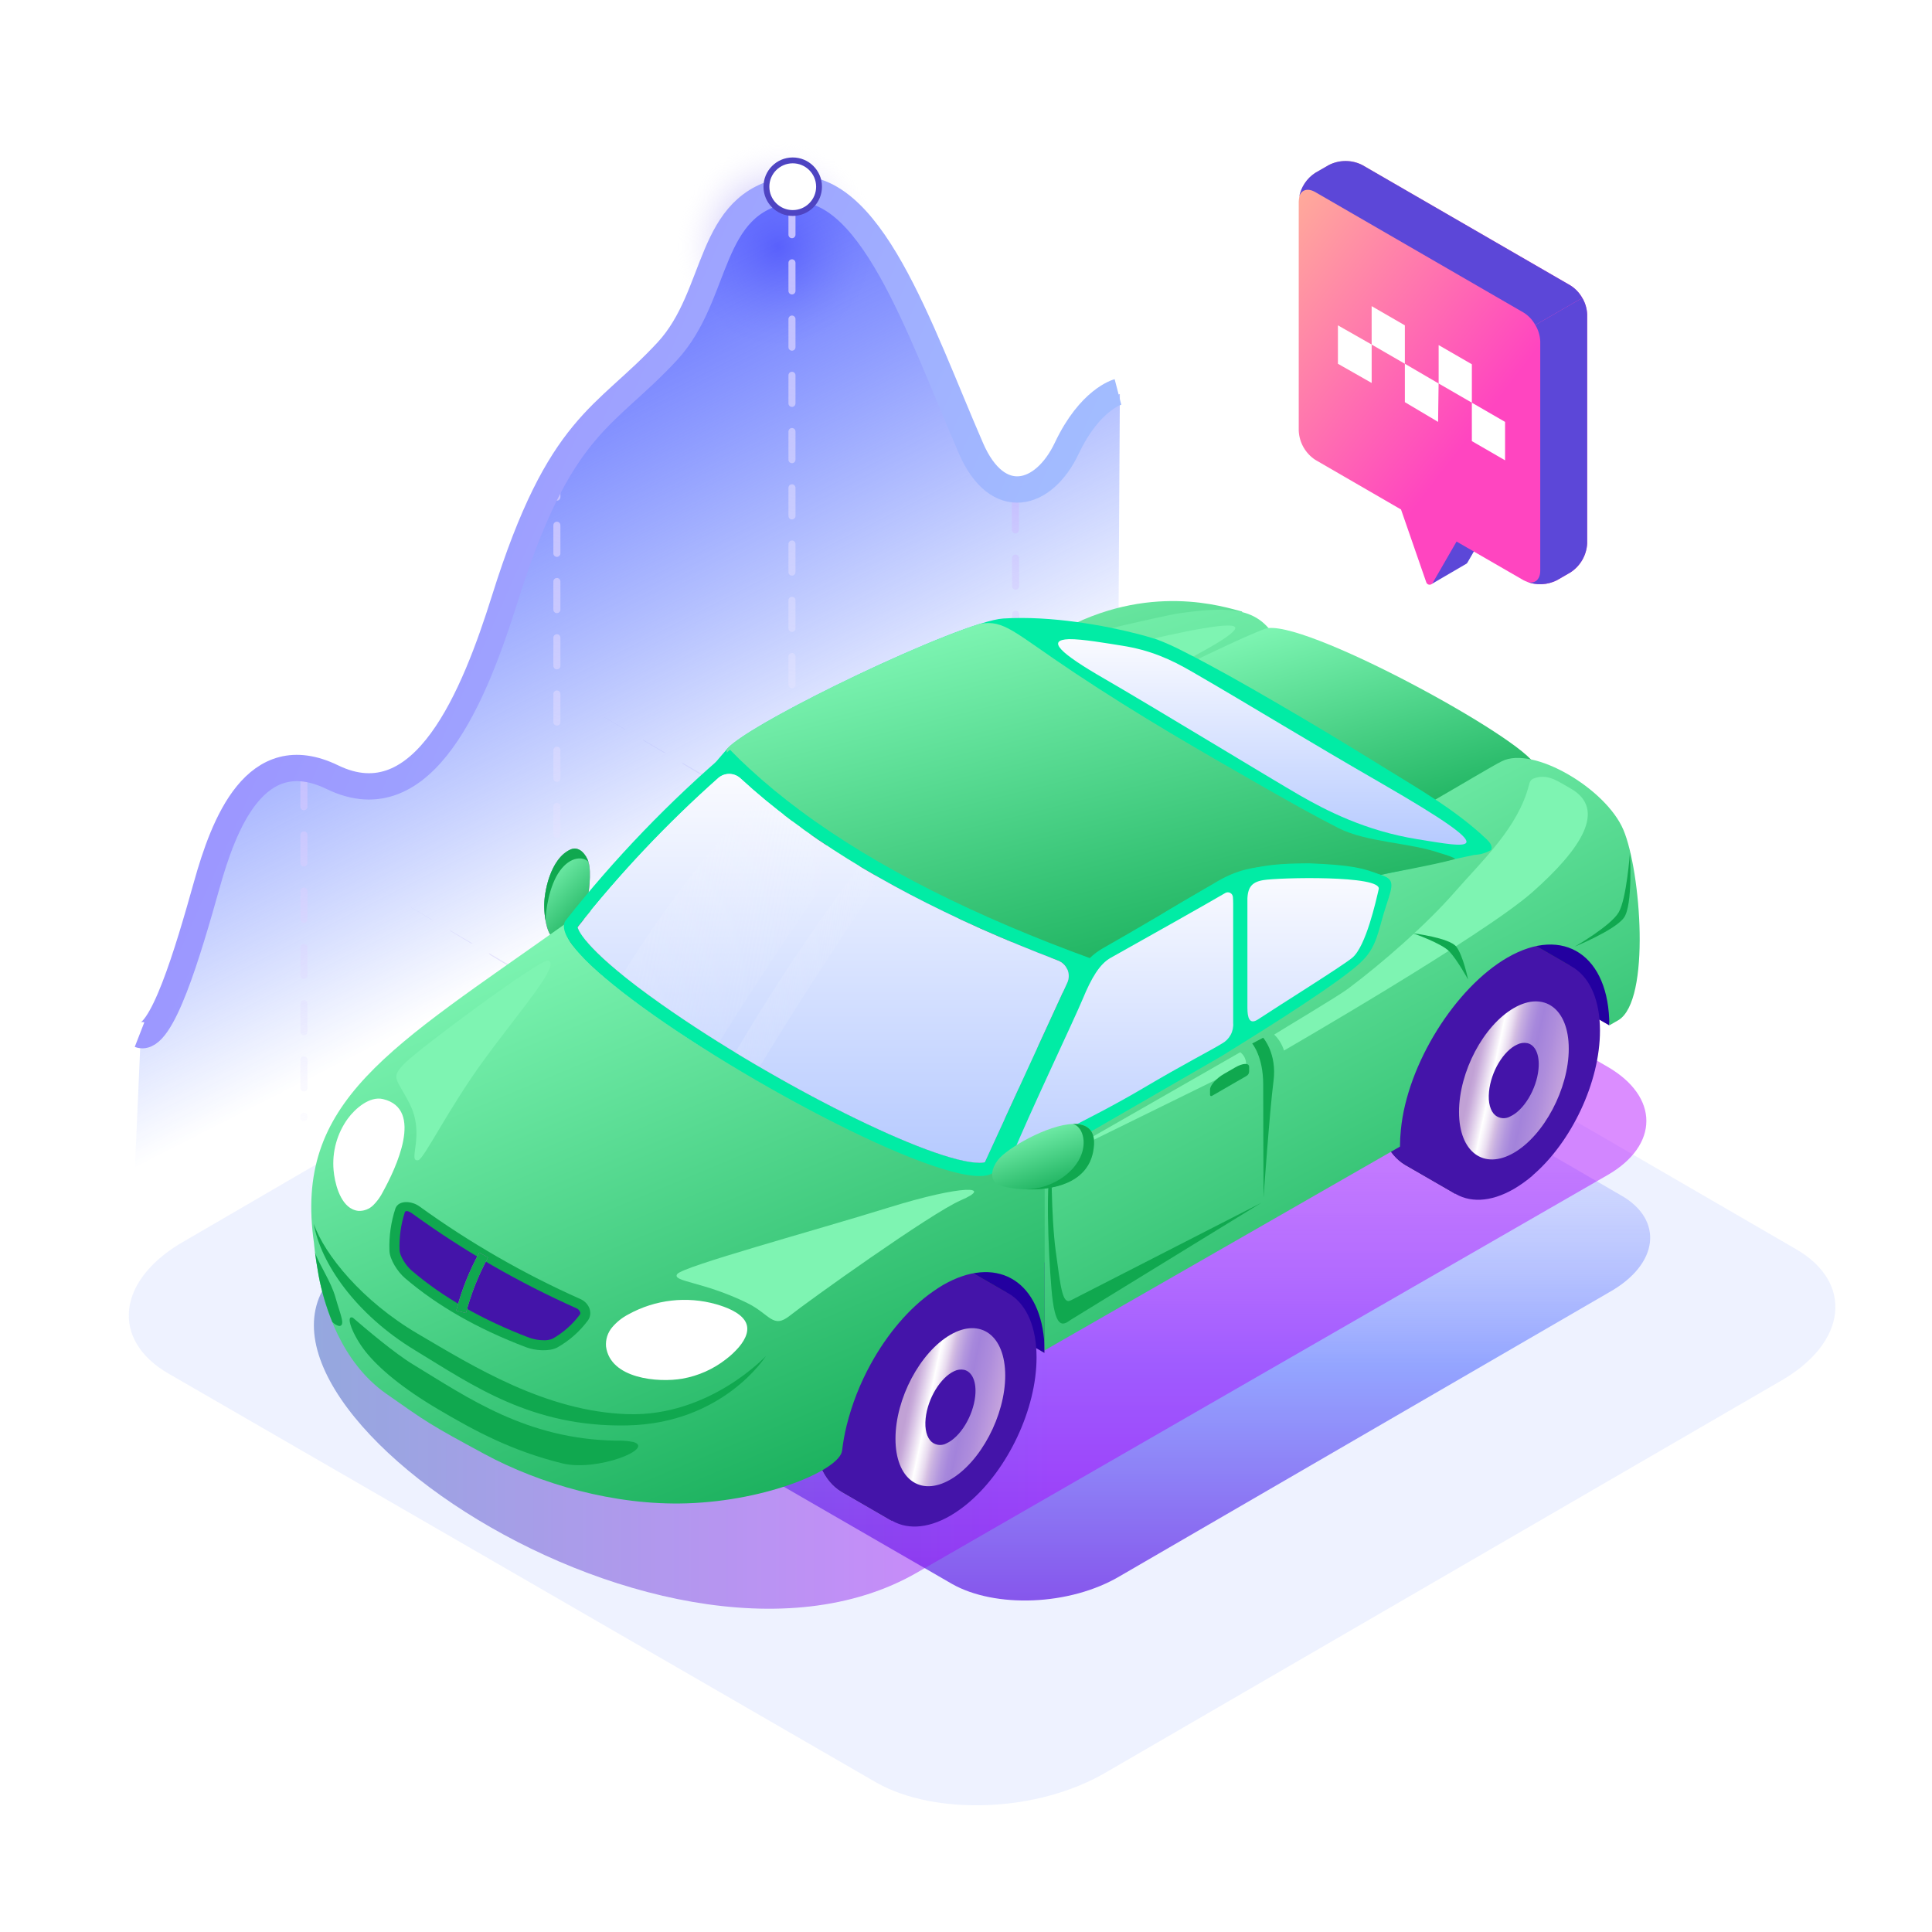 <svg width="180" height="180" viewBox="0 0 180 180" fill="none" xmlns="http://www.w3.org/2000/svg">
<g clip-path="url(#clip0_704_118226)">
<g filter="url(#filter0_f_704_118226)">
<ellipse cx="9.557" cy="9.972" rx="9.557" ry="9.972" transform="matrix(-1 0 0 1 82.003 13)" fill="url(#paint0_radial_704_118226)"/>
</g>
<path d="M106.146 96.088L55.051 65.77" stroke="url(#paint1_linear_704_118226)" stroke-width="0.535" stroke-linecap="round" stroke-dasharray="2.14 2.14"/>
<path d="M84.354 111.849L32.265 80.607" stroke="url(#paint2_linear_704_118226)" stroke-width="0.535" stroke-linecap="round" stroke-dasharray="2.14 2.14"/>
<path d="M58.166 128.448L4.889 95.504" stroke="url(#paint3_linear_704_118226)" stroke-width="0.535" stroke-linecap="round" stroke-dasharray="2.14 2.14"/>
<path d="M98.911 41.92C101.056 37.389 104.334 36.717 104.334 36.717L104.157 66.973L12.156 118.275L13.125 96.175C15.143 96.961 17.636 88.42 19.344 82.333C20.91 76.753 23.837 68.893 30.975 72.361C39.439 76.472 44.126 64.758 46.905 55.895C52.033 39.543 56.139 39.235 61.95 32.953C66.816 27.694 65.578 19.25 73.133 18.012C80.689 16.775 85.269 30.934 90.056 41.948C92.487 47.541 96.766 46.45 98.911 41.92Z" fill="url(#paint4_linear_704_118226)"/>
<path d="M94.596 46.752L94.671 70.242" stroke="url(#paint5_linear_704_118226)" stroke-width="0.656" stroke-linecap="round" stroke-dasharray="2.62 2.62"/>
<path d="M51.884 43.696L51.884 92.085" stroke="url(#paint6_linear_704_118226)" stroke-width="0.656" stroke-linecap="round" stroke-dasharray="2.62 2.62"/>
<path d="M73.786 19.246L73.786 76.804" stroke="url(#paint7_linear_704_118226)" stroke-width="0.656" stroke-linecap="round" stroke-dasharray="2.62 2.62"/>
<path d="M28.314 72.543L28.314 104.124" stroke="url(#paint8_linear_704_118226)" stroke-width="0.656" stroke-linecap="round" stroke-dasharray="2.62 2.62"/>
<path d="M104.158 36.516C104.158 36.516 101.55 37.195 99.39 41.757C97.229 46.319 92.921 47.418 90.472 41.785C85.652 30.694 81.039 16.435 73.431 17.681C65.822 18.927 67.069 27.43 62.169 32.727C56.316 39.054 52.181 39.364 47.017 55.831C44.218 64.757 39.498 76.552 30.975 72.412C23.786 68.921 20.839 76.836 19.262 82.455C17.541 88.585 15.031 97.186 12.999 96.395" stroke="url(#paint9_linear_704_118226)" stroke-width="2.452" stroke-miterlimit="10"/>
<g filter="url(#filter1_f_704_118226)">
<circle cx="2.724" cy="2.724" r="2.724" transform="matrix(-1 0.003 0.003 1 76.573 14.662)" fill="#4E44C2"/>
</g>
<circle cx="2.179" cy="2.179" r="2.179" transform="matrix(-1 0.003 0.003 1 76.03 15.209)" fill="white"/>
<path d="M133.363 54.421L135.454 50.465L133.763 45.574V42.582L138.942 45.574V48.566L136.716 52.421C136.682 52.483 136.628 52.531 136.562 52.556L133.363 54.421Z" fill="#5C47D8"/>
<path d="M121 18.793C121.029 18.254 121.186 17.729 121.456 17.261C121.726 16.793 122.103 16.395 122.556 16.1L123.818 15.372C124.3 15.127 124.832 15 125.372 15C125.912 15 126.445 15.127 126.926 15.372L146.321 26.594C146.773 26.89 147.149 27.288 147.418 27.756C147.688 28.224 147.843 28.748 147.872 29.288V50.638C147.843 51.177 147.687 51.701 147.417 52.168C147.148 52.635 146.772 53.032 146.321 53.327L145.053 54.059C144.572 54.304 144.039 54.432 143.499 54.432C142.959 54.432 142.427 54.304 141.945 54.059L135.705 50.455L133.479 54.31C133.448 54.366 133.402 54.411 133.345 54.441C133.289 54.47 133.225 54.483 133.162 54.476C133.098 54.47 133.038 54.446 132.988 54.406C132.939 54.366 132.902 54.313 132.882 54.252L130.53 47.468L122.541 42.842C122.091 42.545 121.716 42.146 121.448 41.677C121.181 41.208 121.027 40.683 121 40.144V18.793Z" fill="url(#paint10_linear_704_118226)"/>
<path d="M134.031 35.728L133.983 39.307L130.888 37.469V33.891L134.031 35.728Z" fill="white"/>
<path d="M130.888 30.312V33.891L127.793 32.101V28.522L130.888 30.312Z" fill="white"/>
<path d="M140.224 39.307V42.886L137.129 41.096V37.518L140.224 39.307Z" fill="white"/>
<path d="M127.795 32.101V35.68L124.651 33.891V30.312L127.795 32.101Z" fill="white"/>
<path d="M137.13 33.939V37.518L134.035 35.728V32.15L137.13 33.939Z" fill="white"/>
<path d="M147.872 50.639C147.843 51.177 147.687 51.701 147.417 52.168C147.148 52.635 146.772 53.032 146.321 53.327L145.053 54.06C144.615 54.28 144.135 54.405 143.645 54.427C143.155 54.448 142.666 54.366 142.21 54.185C142.943 54.459 143.502 54.05 143.502 53.163V31.813C143.481 31.271 143.324 30.744 143.044 30.28L147.419 27.756C147.698 28.22 147.854 28.747 147.872 29.288V50.639Z" fill="#5C47D8"/>
<path d="M121.037 18.35C121.215 17.69 121.817 17.483 122.535 17.892L141.944 29.119C142.405 29.403 142.782 29.804 143.038 30.28L147.413 27.756C147.153 27.283 146.776 26.885 146.319 26.599L126.915 15.372C126.434 15.127 125.901 15 125.361 15C124.821 15 124.289 15.127 123.807 15.372L122.535 16.105C122.146 16.357 121.812 16.687 121.555 17.073C121.297 17.459 121.121 17.893 121.037 18.35Z" fill="#5C47D8"/>
<path opacity="0.2" d="M81.65 166.079L15.734 127.994C10.278 124.882 10.804 119.183 17.293 115.565L80.072 79.037C86.56 75.4 96.166 74.894 101.602 78.259L167.265 116.343C172.721 119.436 172.195 125.155 165.707 128.773L103.181 165.048C96.692 168.919 87.106 169.172 81.65 166.079Z" fill="#6C8EFF" fill-opacity="0.6"/>
<g filter="url(#filter2_f_704_118226)">
<path d="M88.702 147.573L40.718 119.849C36.746 117.584 37.13 113.435 41.853 110.802L87.553 84.211C92.276 81.563 99.269 81.195 103.226 83.644L151.026 111.368C154.997 113.619 154.614 117.782 149.891 120.416L104.375 146.823C99.652 149.641 92.673 149.825 88.702 147.573Z" fill="url(#paint11_linear_704_118226)"/>
</g>
<g opacity="0.8" filter="url(#filter3_f_704_118226)">
<path d="M115.62 79.631L149.775 99.39C154.594 102.181 154.591 106.695 149.775 109.476L85.473 146.492C61.358 160.457 14.479 127.461 33.802 116.676L98.162 79.62C102.984 76.835 110.801 76.841 115.62 79.631Z" fill="url(#paint12_linear_704_118226)" fill-opacity="0.56"/>
</g>
<path d="M115.742 56.984C114.079 56.554 106.985 54.176 98.644 58.861C96.668 59.97 92.683 62.286 87.747 65.179C87.747 65.179 82.006 71.154 74.719 74.963C60.932 82.171 51.61 86.478 51.61 86.478C51.872 86.688 52.169 86.848 52.489 86.95C56.587 88.604 66.305 97.551 72.983 95.165C80.762 92.386 115.742 56.984 115.742 56.984Z" fill="url(#paint13_linear_704_118226)"/>
<path opacity="0.5" d="M57.371 83.927C57.371 83.927 73.734 76.754 76.035 75.32C77.825 74.228 79.516 72.984 81.092 71.602C81.862 70.864 81.677 73.332 77.646 75.58C72.244 78.611 57.371 83.927 57.371 83.927Z" fill="white"/>
<path d="M82.035 66.751C82.035 67.46 82.1 68.438 82.164 69.72C82.252 71.438 82.006 72.331 81.204 73.655C80.835 74.261 80.033 75.165 78.569 76.07C70.471 81.047 51.61 86.478 51.61 86.478L52.471 86.95L74.988 84.438L84.79 77.996L85.019 67.386L83.499 66.578L82.035 66.751Z" fill="#37474F"/>
<path d="M85.023 67.387V67.925C84.824 68.464 84.482 69.205 84.01 69.489C83.759 69.641 83.47 69.721 83.176 69.72C82.637 69.72 82.166 69.445 82.14 69.003C82.14 68.886 82.14 68.766 82.119 68.651C82.069 67.811 82.052 67.255 82.052 66.751L83.516 66.579L85.023 67.387Z" fill="#BA68C8"/>
<path opacity="0.3" d="M85.023 67.387V67.925C84.824 68.464 84.482 69.205 84.01 69.489C83.759 69.641 83.47 69.721 83.176 69.72C82.637 69.72 82.166 69.445 82.14 69.003C82.14 68.886 82.14 68.766 82.119 68.651C82.069 67.811 82.052 67.255 82.052 66.751L83.516 66.579L85.023 67.387Z" fill="#2300A0"/>
<path d="M119.25 60.301C117.625 56.454 114.642 56.46 109.72 57.16C109.15 57.239 96.595 59.865 89.569 62.555C84.261 64.587 82.698 66.127 82.276 66.362C81.292 66.929 82.92 67.866 83.997 67.357C83.997 68.188 84.021 68.903 83.997 69.535C83.866 73.341 83.239 73.927 81.415 75.976C80.663 76.822 78.414 77.958 77.185 78.649C74.889 79.937 75.003 78.927 68.911 81.284C66.299 82.294 53.754 86.999 52.41 86.987L85.801 107.9L96.341 115.79L144.833 77.071L119.25 60.301Z" fill="url(#paint14_linear_704_118226)"/>
<path d="M84.058 67.33L87.966 64.701L120.18 82.282L115.045 85.245L115.051 105.109L84.058 87.209V67.33Z" fill="#BA68C8"/>
<path opacity="0.25" d="M84.058 67.33L87.966 64.701L121.088 81.12L129.294 82.2L127.171 88.746L115.051 105.109L84.058 87.209V67.33Z" fill="#2300A0"/>
<path opacity="0.3" d="M75.6 97.697C75.6 97.697 76.118 87.031 76.513 79.003C73.928 80.332 74.493 79.114 68.966 81.249C66.691 82.127 56.871 85.813 53.495 86.738L52.465 86.949L72.054 99.213L75.6 97.697Z" fill="#2300A0"/>
<path d="M93.459 96.232L89.612 96.156L83.756 92.804C83.21 92.53 82.612 92.373 82.002 92.343C81.391 92.314 80.781 92.412 80.211 92.631L73.123 95.834L68.26 95.737V98.577C68.26 98.897 68.485 99.224 68.948 99.491L81.683 106.845C82.199 107.111 82.779 107.228 83.357 107.182C83.936 107.136 84.49 106.929 84.957 106.585L92.862 100.161C93.035 100.037 93.178 99.874 93.279 99.686C93.381 99.498 93.438 99.289 93.447 99.075L93.459 96.232Z" fill="#37474F"/>
<path d="M68.948 96.65L81.684 104.005C82.2 104.27 82.779 104.386 83.358 104.34C83.936 104.294 84.49 104.088 84.957 103.744L92.862 97.321C93.717 96.63 93.635 95.623 92.681 95.075L83.754 89.964C83.207 89.69 82.61 89.533 81.999 89.503C81.389 89.473 80.779 89.571 80.209 89.791L69.033 94.835C68.035 95.286 67.994 96.1 68.948 96.65Z" fill="#455A64"/>
<path d="M93.462 96.235V99.066C93.462 99.066 93.462 99.066 93.447 99.066C93.439 99.28 93.382 99.49 93.281 99.678C93.179 99.867 93.036 100.03 92.862 100.155L84.957 106.576C84.509 106.915 83.972 107.118 83.411 107.161V104.324C83.972 104.283 84.51 104.08 84.957 103.739L92.862 97.315C93.037 97.192 93.182 97.031 93.286 96.844C93.39 96.657 93.45 96.448 93.462 96.235Z" fill="#263238"/>
<path d="M94.685 95.393C94.704 95.519 94.689 95.649 94.641 95.768C94.593 95.887 94.514 95.991 94.413 96.069L91.169 97.94C91.275 97.866 91.358 97.764 91.408 97.644C91.457 97.525 91.471 97.394 91.447 97.266L90.745 81.41C90.709 81.048 90.592 80.7 90.404 80.389C90.215 80.078 89.96 79.814 89.656 79.615L82.011 75.203C81.894 75.124 81.758 75.076 81.617 75.065C81.476 75.054 81.335 75.079 81.206 75.139L84.427 73.282C84.556 73.217 84.701 73.188 84.847 73.197C84.992 73.206 85.132 73.254 85.252 73.335L92.891 77.747C93.195 77.945 93.451 78.209 93.639 78.519C93.828 78.829 93.944 79.178 93.98 79.539L94.685 95.393Z" fill="#263238"/>
<path d="M82.018 75.208L89.659 79.62C89.963 79.819 90.218 80.082 90.406 80.392C90.595 80.701 90.712 81.049 90.748 81.409L91.451 97.26C91.48 97.922 91.041 98.188 90.467 97.846L79.588 91.566C79.295 91.376 79.06 91.11 78.909 90.796C78.757 90.482 78.695 90.132 78.73 89.785L80.806 75.779C80.812 75.642 80.856 75.508 80.933 75.394C81.009 75.279 81.116 75.188 81.24 75.129C81.365 75.07 81.503 75.047 81.64 75.061C81.777 75.075 81.908 75.126 82.018 75.208Z" fill="#37474F"/>
<path d="M93.649 78.527L90.428 80.395C90.243 80.08 89.985 79.814 89.676 79.619L82.032 75.207C81.914 75.128 81.779 75.081 81.638 75.069C81.496 75.058 81.355 75.083 81.227 75.143L84.447 73.287C84.577 73.221 84.722 73.192 84.867 73.201C85.012 73.21 85.152 73.258 85.273 73.339L92.911 77.751C93.216 77.947 93.469 78.213 93.649 78.527Z" fill="#455A64"/>
<path d="M92.311 76.224V72.277C92.311 69.441 90.499 66.091 88.265 64.8C87.24 64.215 86.306 64.159 85.592 64.545L83.127 65.98L84.222 68.073V71.557C84.242 71.916 84.345 72.265 84.525 72.576C84.704 72.888 84.955 73.152 85.255 73.349L87.721 74.772L89.574 78.317L92.013 76.9C92.118 76.825 92.201 76.722 92.254 76.603C92.306 76.484 92.326 76.353 92.311 76.224Z" fill="#263238"/>
<path d="M88.265 70.421L91.439 68.588C90.698 66.969 89.553 65.544 88.265 64.8C87.24 64.215 86.306 64.159 85.592 64.545L83.127 65.98L84.222 68.073V68.758L88.265 70.421Z" fill="#455A64"/>
<path d="M89.886 77.634V73.691C89.886 70.851 88.074 67.504 85.84 66.213C83.606 64.922 81.791 66.178 81.791 69.018V72.962C81.811 73.321 81.915 73.671 82.095 73.983C82.275 74.295 82.526 74.56 82.827 74.757L88.85 78.232C89.424 78.562 89.886 78.296 89.886 77.634Z" fill="#37474F"/>
<path d="M82.25 78.566C81.312 82.063 80.862 85.673 80.912 89.293C80.937 89.664 81.036 90.025 81.204 90.357C81.371 90.688 81.603 90.983 81.887 91.222C83.775 92.623 85.819 93.802 87.977 94.736C88.1 94.807 88.24 94.844 88.383 94.841C88.525 94.838 88.665 94.797 88.785 94.721C88.906 94.645 89.003 94.537 89.067 94.41C89.131 94.282 89.159 94.14 89.148 93.998C89.341 89.703 89.405 85.698 89.186 82.366C89.096 81.616 88.723 80.929 88.144 80.445C86.758 79.433 85.268 78.573 83.699 77.878C83.561 77.812 83.409 77.777 83.255 77.777C83.102 77.777 82.95 77.811 82.811 77.877C82.672 77.943 82.55 78.039 82.453 78.158C82.356 78.277 82.286 78.417 82.25 78.566Z" fill="#BA68C8"/>
<path opacity="0.15" d="M89.047 94.359C89.096 94.242 89.123 94.118 89.129 93.993C89.323 89.698 89.387 85.693 89.167 82.361C89.128 81.991 89.014 81.632 88.834 81.307C88.409 80.704 88.248 85.778 88.263 88.872C88.277 91.967 88.304 95.02 88.81 94.669C88.831 94.655 88.85 94.639 88.869 94.622C88.936 94.54 88.996 94.452 89.047 94.359Z" fill="#2300A0"/>
<g opacity="0.15">
<path opacity="0.15" d="M81.619 89.021C81.619 89.021 81.713 89.076 81.865 89.179C82.017 89.281 82.243 89.422 82.506 89.595C83.033 89.94 83.739 90.385 84.465 90.798C85.191 91.211 85.929 91.597 86.488 91.878C86.781 92.019 87.003 92.145 87.173 92.221C87.343 92.297 87.431 92.355 87.431 92.355C87.431 92.355 87.325 92.338 87.138 92.294C86.951 92.25 86.696 92.192 86.394 92.089C86.093 91.987 85.741 91.861 85.375 91.706C85.194 91.621 85.004 91.541 84.816 91.442C84.629 91.342 84.444 91.243 84.257 91.149C83.891 90.93 83.531 90.704 83.206 90.467C82.912 90.254 82.63 90.025 82.36 89.782C82.12 89.571 81.938 89.375 81.806 89.243C81.675 89.112 81.619 89.021 81.619 89.021Z" fill="#2300A0"/>
<path opacity="0.15" d="M81.619 87.031C81.619 87.031 81.713 87.086 81.865 87.189C82.017 87.291 82.243 87.432 82.506 87.604C83.033 87.95 83.739 88.392 84.465 88.805C85.191 89.218 85.929 89.604 86.488 89.888C86.781 90.026 87.003 90.151 87.173 90.231C87.343 90.31 87.431 90.365 87.431 90.365L87.138 90.304C86.956 90.257 86.696 90.198 86.394 90.099C86.048 89.988 85.708 89.859 85.375 89.712C85.194 89.627 85.004 89.548 84.816 89.449C84.629 89.349 84.444 89.253 84.257 89.156C83.891 88.939 83.531 88.711 83.206 88.477C82.881 88.243 82.594 88.005 82.36 87.792C82.126 87.578 81.938 87.385 81.806 87.253C81.675 87.121 81.619 87.031 81.619 87.031Z" fill="#2300A0"/>
<path opacity="0.15" d="M82.037 85.374C82.037 85.374 82.122 85.424 82.266 85.517C82.409 85.611 82.617 85.737 82.851 85.895C83.34 86.211 83.993 86.612 84.666 86.975C85.34 87.338 86.034 87.669 86.558 87.924L87.19 88.237L87.427 88.36C87.427 88.36 87.331 88.346 87.164 88.311C86.997 88.275 86.757 88.22 86.476 88.138C86.153 88.046 85.835 87.937 85.524 87.813C85.354 87.74 85.176 87.675 85.003 87.587C84.83 87.5 84.652 87.415 84.476 87.324C84.3 87.233 84.133 87.131 83.969 87.031C83.805 86.932 83.65 86.817 83.498 86.715C83.225 86.518 82.963 86.306 82.713 86.08C82.494 85.883 82.327 85.702 82.21 85.579C82.093 85.456 82.037 85.374 82.037 85.374Z" fill="#2300A0"/>
<path opacity="0.15" d="M82.199 83.505L82.422 83.64C82.556 83.736 82.761 83.853 83.007 84.005C83.479 84.298 84.108 84.697 84.764 85.036C85.42 85.376 86.093 85.692 86.6 85.935L87.212 86.228C87.361 86.301 87.443 86.348 87.443 86.348L87.188 86.301C87.027 86.263 86.793 86.216 86.52 86.14C86.248 86.064 85.935 85.964 85.598 85.847C85.434 85.78 85.259 85.718 85.092 85.636C84.925 85.554 84.749 85.475 84.579 85.39C84.41 85.305 84.246 85.203 84.088 85.098C83.93 84.992 83.774 84.893 83.628 84.805C83.363 84.616 83.11 84.412 82.87 84.193C82.659 84.003 82.498 83.824 82.387 83.707C82.275 83.59 82.199 83.505 82.199 83.505Z" fill="#2300A0"/>
<path opacity="0.15" d="M82.5 81.723L82.711 81.849L83.252 82.191C83.788 82.537 84.341 82.854 84.909 83.143C85.527 83.456 86.171 83.728 86.666 83.957C87.161 84.185 87.46 84.355 87.46 84.355C87.164 84.308 86.871 84.247 86.581 84.17C85.946 84.011 85.329 83.786 84.74 83.5C84.579 83.415 84.421 83.33 84.268 83.239C84.116 83.148 83.976 83.046 83.835 82.946C83.586 82.766 83.348 82.571 83.124 82.361C82.9 82.164 82.692 81.951 82.5 81.723Z" fill="#2300A0"/>
<path opacity="0.15" d="M83.157 80.007C83.157 80.007 83.43 80.162 83.819 80.408C84.208 80.654 84.724 80.958 85.259 81.236C85.795 81.514 86.343 81.775 86.755 81.983C87.168 82.191 87.438 82.349 87.438 82.349C87.18 82.316 86.924 82.265 86.673 82.197C86.12 82.053 85.584 81.85 85.075 81.591C84.937 81.511 84.8 81.435 84.668 81.356C84.536 81.277 84.413 81.186 84.293 81.102C84.076 80.945 83.87 80.773 83.678 80.586C83.489 80.408 83.314 80.214 83.157 80.007Z" fill="#2300A0"/>
</g>
<path d="M78.984 92.985C76.976 93.342 74.988 94.37 73.018 95.849C72.897 95.929 72.798 96.037 72.729 96.165C72.661 96.293 72.625 96.435 72.625 96.58C72.625 96.725 72.661 96.868 72.729 96.996C72.798 97.123 72.897 97.232 73.018 97.312C75.403 99.058 77.975 100.531 80.689 101.704C81.392 101.972 82.173 101.951 82.861 101.645C84.545 100.794 86.093 99.697 87.454 98.39C87.563 98.283 87.647 98.154 87.7 98.011C87.752 97.869 87.772 97.716 87.758 97.564C87.744 97.413 87.696 97.266 87.618 97.136C87.541 97.005 87.435 96.893 87.308 96.809C85.436 95.419 83.419 94.236 81.292 93.281C80.558 92.995 79.766 92.893 78.984 92.985Z" fill="#BA68C8"/>
<g opacity="0.2">
<path opacity="0.2" d="M74.102 96.59C74.102 96.59 74.228 96.622 74.441 96.69C74.655 96.757 74.968 96.854 75.32 96.982C76.208 97.319 77.069 97.724 77.896 98.192C78.719 98.659 79.503 99.193 80.238 99.79C80.573 100.061 80.893 100.349 81.198 100.654L80.103 99.975C79.451 99.568 78.578 99.038 77.688 98.537C76.798 98.036 75.896 97.55 75.214 97.19L74.391 96.751C74.213 96.654 74.102 96.59 74.102 96.59Z" fill="#2300A0"/>
<path opacity="0.2" d="M76.017 95.486L76.356 95.585C76.57 95.656 76.883 95.752 77.234 95.878C78.123 96.214 78.984 96.617 79.811 97.084C80.634 97.552 81.417 98.087 82.153 98.683C82.488 98.959 82.808 99.252 83.113 99.561L82.019 98.882C81.366 98.472 80.493 97.945 79.603 97.445C78.713 96.944 77.811 96.458 77.129 96.098L76.306 95.659C76.128 95.553 76.017 95.486 76.017 95.486Z" fill="#2300A0"/>
<path opacity="0.2" d="M77.659 94.552C77.659 94.552 77.782 94.584 77.999 94.651C78.215 94.718 78.526 94.815 78.877 94.944C79.765 95.28 80.626 95.683 81.454 96.15C82.277 96.618 83.06 97.153 83.796 97.749C84.131 98.024 84.451 98.318 84.756 98.627C84.756 98.627 84.317 98.358 83.661 97.948C83.005 97.538 82.133 97.014 81.246 96.51C80.359 96.007 79.454 95.526 78.772 95.166L77.949 94.727L77.659 94.552Z" fill="#2300A0"/>
<path opacity="0.2" d="M79.449 93.785C79.449 93.785 79.566 93.814 79.765 93.876C79.965 93.937 80.249 94.022 80.579 94.148C81.397 94.451 82.189 94.82 82.948 95.249C83.708 95.674 84.43 96.164 85.106 96.713C85.412 96.965 85.705 97.232 85.984 97.515C85.984 97.515 85.881 97.456 85.691 97.345C85.501 97.234 85.261 97.085 84.959 96.9C84.374 96.528 83.557 96.045 82.74 95.585C81.923 95.126 81.097 94.681 80.474 94.347L79.722 93.937C79.552 93.846 79.449 93.785 79.449 93.785Z" fill="#2300A0"/>
</g>
<path d="M111.017 106.53L107.17 106.454L101.315 103.102C100.768 102.829 100.171 102.672 99.56 102.643C98.95 102.614 98.34 102.712 97.769 102.932L90.687 106.132L85.827 106.036V108.876C85.827 109.195 86.053 109.523 86.515 109.789L99.251 117.143C99.766 117.409 100.346 117.526 100.925 117.48C101.503 117.434 102.057 117.227 102.524 116.883L110.429 110.462C110.602 110.337 110.745 110.173 110.846 109.985C110.948 109.796 111.005 109.587 111.014 109.373L111.017 106.53Z" fill="#37474F"/>
<path d="M86.508 106.948L99.244 114.303C99.76 114.569 100.339 114.685 100.918 114.639C101.496 114.593 102.05 114.387 102.517 114.042L110.422 107.622C111.277 106.928 111.195 105.921 110.241 105.373L101.317 100.261C100.77 99.988 100.172 99.832 99.562 99.802C98.951 99.773 98.342 99.872 97.771 100.092L86.59 105.124C85.595 105.584 85.554 106.398 86.508 106.948Z" fill="#455A64"/>
<path d="M111.025 106.532V109.366C111.016 109.58 110.959 109.789 110.858 109.978C110.756 110.167 110.613 110.33 110.439 110.455L102.534 116.875C102.086 117.215 101.549 117.418 100.988 117.461V114.624C101.549 114.581 102.086 114.378 102.534 114.038L110.439 107.597C110.609 107.474 110.75 107.315 110.852 107.13C110.953 106.946 111.012 106.742 111.025 106.532Z" fill="#263238"/>
<path d="M112.25 105.693C112.27 105.819 112.255 105.949 112.207 106.067C112.159 106.186 112.08 106.289 111.978 106.366L108.734 108.237C108.842 108.165 108.927 108.063 108.979 107.944C109.031 107.824 109.048 107.692 109.026 107.564L108.321 91.716C108.285 91.355 108.168 91.006 107.98 90.695C107.791 90.385 107.536 90.12 107.232 89.921L99.576 85.509C99.459 85.43 99.323 85.382 99.183 85.371C99.042 85.361 98.901 85.387 98.773 85.448L101.994 83.591C102.124 83.526 102.269 83.497 102.414 83.506C102.559 83.515 102.699 83.563 102.82 83.644L110.458 88.056C110.763 88.254 111.019 88.517 111.207 88.828C111.396 89.138 111.512 89.487 111.547 89.848L112.25 105.693Z" fill="#263238"/>
<path d="M99.576 85.51L107.217 89.922C107.521 90.12 107.776 90.384 107.964 90.694C108.153 91.004 108.27 91.353 108.306 91.713L109.009 107.564C109.038 108.226 108.599 108.492 108.028 108.15L97.148 101.87C96.855 101.681 96.619 101.415 96.467 101.101C96.315 100.787 96.253 100.437 96.288 100.09L98.364 86.095C98.367 85.956 98.409 85.821 98.485 85.705C98.561 85.588 98.666 85.495 98.792 85.434C98.917 85.374 99.056 85.349 99.194 85.362C99.332 85.376 99.464 85.427 99.576 85.51Z" fill="#37474F"/>
<path d="M111.21 88.826L107.964 90.697C107.779 90.38 107.521 90.113 107.211 89.918L99.576 85.509C99.459 85.43 99.323 85.382 99.183 85.371C99.042 85.361 98.901 85.387 98.773 85.448L101.994 83.591C102.124 83.526 102.269 83.497 102.414 83.506C102.559 83.515 102.699 83.563 102.82 83.644L110.458 88.056C110.767 88.249 111.024 88.513 111.21 88.826Z" fill="#455A64"/>
<path d="M109.875 86.522V82.581C109.875 79.744 108.062 76.394 105.826 75.106C104.801 74.521 103.867 74.462 103.153 74.849L100.685 76.283L101.78 78.379V81.849C101.799 82.208 101.903 82.558 102.083 82.869C102.263 83.18 102.514 83.445 102.816 83.641L105.278 85.064L107.131 88.609L109.57 87.192C109.676 87.117 109.759 87.016 109.813 86.898C109.866 86.78 109.888 86.65 109.875 86.522Z" fill="#263238"/>
<path d="M105.826 80.719L108.999 78.886C108.259 77.27 107.114 75.842 105.826 75.101C104.801 74.515 103.867 74.457 103.153 74.843L100.685 76.278L101.78 78.374V79.056L105.826 80.719Z" fill="#455A64"/>
<path d="M107.451 87.933V83.989C107.451 81.149 105.638 77.803 103.405 76.511C101.171 75.22 99.358 76.476 99.358 79.316V83.26C99.377 83.619 99.481 83.969 99.661 84.281C99.84 84.593 100.091 84.858 100.392 85.055L106.417 88.533C106.988 88.861 107.451 88.594 107.451 87.933Z" fill="#37474F"/>
<path d="M99.811 88.864C98.87 92.362 98.419 95.973 98.47 99.594C98.495 99.964 98.594 100.325 98.762 100.656C98.929 100.987 99.161 101.281 99.445 101.521C101.333 102.921 103.376 104.1 105.534 105.034C105.658 105.104 105.798 105.139 105.939 105.136C106.081 105.133 106.219 105.092 106.34 105.017C106.46 104.941 106.557 104.835 106.622 104.708C106.686 104.582 106.715 104.44 106.705 104.299C106.896 100.001 106.963 95.996 106.741 92.664C106.651 91.914 106.278 91.227 105.698 90.743C104.313 89.731 102.823 88.87 101.254 88.176C101.116 88.111 100.964 88.077 100.811 88.078C100.658 88.078 100.507 88.112 100.369 88.178C100.231 88.244 100.11 88.34 100.013 88.458C99.916 88.577 99.847 88.715 99.811 88.864Z" fill="#BA68C8"/>
<path opacity="0.15" d="M106.609 104.657C106.659 104.542 106.688 104.419 106.694 104.294C106.884 99.996 106.951 95.991 106.729 92.659C106.692 92.288 106.579 91.929 106.395 91.605C105.971 91.002 105.81 96.079 105.824 99.173C105.839 102.268 105.868 105.321 106.375 104.967L106.433 104.92C106.498 104.837 106.557 104.749 106.609 104.657Z" fill="#2300A0"/>
<g opacity="0.15">
<path opacity="0.15" d="M99.182 99.332L99.428 99.49C99.58 99.596 99.802 99.733 100.066 99.906C100.596 100.252 101.301 100.697 102.024 101.109C102.748 101.522 103.488 101.909 104.05 102.19C104.343 102.33 104.566 102.456 104.733 102.532C104.899 102.608 104.99 102.667 104.99 102.667C104.99 102.667 104.888 102.649 104.697 102.605C104.507 102.562 104.255 102.503 103.954 102.401C103.608 102.291 103.268 102.163 102.935 102.017C102.753 101.932 102.563 101.853 102.379 101.754C102.194 101.654 102.004 101.557 101.817 101.461C101.451 101.244 101.091 101.016 100.768 100.779C100.474 100.565 100.19 100.336 99.919 100.093C99.679 99.883 99.498 99.686 99.369 99.555C99.24 99.423 99.182 99.332 99.182 99.332Z" fill="#2300A0"/>
<path opacity="0.15" d="M99.182 97.33L99.428 97.488C99.58 97.593 99.802 97.731 100.066 97.903C100.596 98.249 101.301 98.691 102.024 99.104C102.748 99.517 103.488 99.903 104.05 100.187C104.343 100.328 104.566 100.453 104.733 100.53C104.899 100.606 104.99 100.664 104.99 100.664L104.697 100.603C104.516 100.556 104.255 100.497 103.954 100.398C103.608 100.287 103.268 100.158 102.935 100.011C102.753 99.927 102.563 99.85 102.379 99.751C102.194 99.651 102.004 99.552 101.817 99.458C101.451 99.241 101.091 99.013 100.768 98.779C100.446 98.545 100.157 98.308 99.919 98.094C99.682 97.88 99.498 97.687 99.369 97.555C99.24 97.423 99.182 97.33 99.182 97.33Z" fill="#2300A0"/>
<path opacity="0.15" d="M99.592 95.673C99.592 95.673 99.677 95.722 99.82 95.816C99.964 95.91 100.171 96.039 100.406 96.197C100.892 96.51 101.545 96.911 102.218 97.274C102.891 97.637 103.585 97.968 104.109 98.223L104.742 98.536L104.979 98.659C104.979 98.659 104.882 98.659 104.715 98.609C104.548 98.559 104.308 98.521 104.027 98.436C103.705 98.344 103.387 98.236 103.076 98.111C102.906 98.038 102.727 97.974 102.555 97.886C102.382 97.798 102.203 97.713 102.028 97.625C101.852 97.538 101.685 97.429 101.521 97.333C101.357 97.236 101.202 97.119 101.05 97.016C100.776 96.82 100.514 96.608 100.265 96.381C100.049 96.185 99.879 96.003 99.762 95.88C99.644 95.757 99.592 95.673 99.592 95.673Z" fill="#2300A0"/>
<path opacity="0.15" d="M99.764 93.804C99.764 93.804 99.846 93.851 99.986 93.942C100.127 94.033 100.326 94.153 100.572 94.305C101.043 94.598 101.673 94.996 102.328 95.335C102.984 95.675 103.655 95.991 104.164 96.234L104.776 96.527C104.922 96.6 105.004 96.647 105.004 96.647L104.75 96.6C104.589 96.562 104.354 96.518 104.082 96.439C103.81 96.36 103.497 96.263 103.16 96.146C102.996 96.079 102.823 96.018 102.653 95.936C102.484 95.854 102.311 95.775 102.141 95.69C101.971 95.605 101.807 95.502 101.649 95.397C101.491 95.291 101.336 95.192 101.189 95.104C100.926 94.914 100.674 94.709 100.434 94.489C100.223 94.299 100.062 94.12 99.948 94.003C99.834 93.886 99.764 93.804 99.764 93.804Z" fill="#2300A0"/>
<path opacity="0.15" d="M100.062 92.022L100.273 92.148C100.402 92.233 100.589 92.35 100.815 92.491C101.349 92.837 101.902 93.156 102.469 93.445C103.087 93.755 103.731 94.031 104.211 94.256C104.691 94.481 105.005 94.654 105.005 94.654C104.709 94.608 104.416 94.547 104.126 94.47C103.49 94.311 102.872 94.086 102.282 93.799C102.124 93.714 101.963 93.629 101.81 93.539C101.658 93.448 101.518 93.346 101.377 93.246C101.127 93.067 100.889 92.871 100.666 92.66C100.449 92.463 100.247 92.25 100.062 92.022Z" fill="#2300A0"/>
<path opacity="0.15" d="M100.71 90.306C100.71 90.306 100.985 90.461 101.372 90.707C101.758 90.953 102.276 91.26 102.812 91.535C103.348 91.811 103.895 92.074 104.308 92.282C104.721 92.49 104.99 92.651 104.99 92.651C104.733 92.616 104.479 92.564 104.229 92.496C103.675 92.353 103.138 92.149 102.628 91.89C102.49 91.813 102.352 91.737 102.221 91.655C102.089 91.573 101.966 91.486 101.846 91.401C101.628 91.245 101.423 91.073 101.231 90.885C101.042 90.706 100.868 90.512 100.71 90.306Z" fill="#2300A0"/>
</g>
<path d="M96.544 103.284C94.536 103.644 92.551 104.668 90.577 106.147C90.457 106.227 90.358 106.336 90.289 106.464C90.22 106.591 90.185 106.734 90.185 106.879C90.185 107.024 90.22 107.166 90.289 107.294C90.358 107.422 90.457 107.531 90.577 107.611C92.962 109.357 95.535 110.83 98.248 112.002C98.95 112.271 99.73 112.251 100.417 111.947C102.099 111.088 103.644 109.985 105.002 108.674C105.112 108.568 105.196 108.438 105.249 108.295C105.302 108.153 105.322 108 105.308 107.848C105.294 107.696 105.246 107.55 105.168 107.419C105.089 107.288 104.983 107.177 104.856 107.093C102.984 105.703 100.967 104.52 98.839 103.565C98.108 103.287 97.321 103.19 96.544 103.284Z" fill="#BA68C8"/>
<g opacity="0.2">
<path opacity="0.2" d="M91.65 106.883C91.65 106.883 91.776 106.916 91.993 106.983C92.21 107.05 92.517 107.147 92.871 107.276C93.759 107.611 94.619 108.014 95.445 108.482C96.268 108.949 97.052 109.484 97.787 110.08C98.122 110.352 98.444 110.64 98.75 110.944L97.655 110.265C97.002 109.858 96.127 109.328 95.237 108.827C94.347 108.327 93.445 107.844 92.766 107.483L91.943 107.041C91.762 106.954 91.65 106.883 91.65 106.883Z" fill="#2300A0"/>
<path opacity="0.2" d="M93.565 105.784L93.908 105.887C94.122 105.954 94.432 106.051 94.786 106.179C95.675 106.515 96.536 106.919 97.363 107.386C98.186 107.854 98.969 108.388 99.705 108.984C100.04 109.26 100.36 109.554 100.665 109.863L99.57 109.183C98.917 108.776 98.045 108.246 97.155 107.746C96.265 107.245 95.363 106.759 94.684 106.399L93.858 105.96C93.677 105.852 93.565 105.784 93.565 105.784Z" fill="#2300A0"/>
<path opacity="0.2" d="M95.208 104.85L95.548 104.95C95.764 105.02 96.075 105.117 96.426 105.243C97.314 105.579 98.175 105.982 99.002 106.449C99.825 106.917 100.609 107.452 101.345 108.047C101.679 108.324 102 108.617 102.305 108.926L101.224 108.247C100.572 107.837 99.699 107.31 98.809 106.806C97.919 106.302 97.017 105.822 96.335 105.462L95.513 105.023C95.319 104.918 95.208 104.85 95.208 104.85Z" fill="#2300A0"/>
<path opacity="0.2" d="M96.998 104.084C96.998 104.084 97.115 104.113 97.314 104.174C97.513 104.236 97.797 104.321 98.131 104.447C98.947 104.751 99.738 105.119 100.497 105.548C101.256 105.973 101.978 106.463 102.654 107.011C102.961 107.263 103.254 107.531 103.533 107.814C103.533 107.814 103.43 107.755 103.255 107.647L102.526 107.199C101.922 106.827 101.12 106.347 100.303 105.884C99.487 105.422 98.664 104.98 98.04 104.646L97.288 104.236C97.1 104.145 96.998 104.084 96.998 104.084Z" fill="#2300A0"/>
</g>
<path d="M143.012 71.291C141.916 71.05 140.919 71.065 140.174 71.435C139.26 71.887 136.657 73.448 133.381 75.315L128.97 77.828L105.465 64.434C105.465 64.434 114.582 59.831 117.817 58.595C121.052 57.359 142.097 68.893 143.012 71.291Z" fill="url(#paint15_linear_704_118226)"/>
<path d="M149.919 95.519L136.776 87.93L144.078 83.714L151.184 88.202L149.919 95.519Z" fill="#BA68C8"/>
<path d="M149.919 95.519L136.776 87.93L144.078 83.714L151.184 88.202L149.919 95.519Z" fill="#2300A0"/>
<path d="M144.385 93.705L146.273 89.958L141.782 87.358C140.353 86.538 138.45 86.629 136.363 87.835C131.927 90.397 128.332 97.002 128.329 102.591C128.329 105.519 129.316 107.568 130.894 108.517L130.958 108.555L135.564 111.213L137.554 107.261C141.34 104.389 144.238 98.7 144.385 93.705Z" fill="#37474F"/>
<path d="M144.385 93.705L146.273 89.958L141.782 87.358C140.353 86.538 138.45 86.629 136.363 87.835C131.927 90.397 128.332 97.002 128.329 102.591C128.329 105.519 129.316 107.568 130.894 108.517L130.958 108.555L135.564 111.213L137.554 107.261C141.34 104.389 144.238 98.7 144.385 93.705Z" fill="url(#paint16_linear_704_118226)"/>
<path d="M149.066 96.022C149.066 100.841 146.393 106.415 142.813 109.489C142.811 109.494 142.811 109.499 142.813 109.504C142.266 109.976 141.678 110.398 141.056 110.766C136.621 113.327 133.022 110.874 133.025 105.285C133.025 101.066 135.075 96.259 138.003 93.059C138.012 93.051 138.02 93.042 138.026 93.032C138.901 92.055 139.92 91.216 141.047 90.544C145.471 87.982 149.066 90.436 149.066 96.022Z" fill="url(#paint17_linear_704_118226)"/>
<path d="M141.045 93.917C143.868 92.286 146.157 93.984 146.157 97.708C146.157 101.432 143.856 105.774 141.045 107.405C138.235 109.036 135.934 107.338 135.934 103.599C135.934 99.86 138.211 95.545 141.045 93.917Z" fill="url(#paint18_linear_704_118226)"/>
<path d="M143.338 99.612C143.159 101.465 141.979 103.438 140.703 104.018C140.487 104.141 140.239 104.197 139.991 104.177C139.743 104.158 139.507 104.065 139.312 103.909C138.861 103.532 138.624 102.738 138.727 101.708C138.905 99.855 140.079 97.881 141.362 97.316C141.649 97.168 141.979 97.123 142.296 97.187C143.033 97.351 143.47 98.262 143.338 99.612Z" fill="url(#paint19_linear_704_118226)"/>
<path d="M151.246 77.31C149.618 73.463 142.829 69.467 139.93 70.919C139.029 71.367 136.464 72.921 133.232 74.784C133.232 74.784 122.601 81.225 121.62 81.781C121.62 81.781 126.7 81.696 127.853 82.112C129.007 82.527 128.779 83.412 128.702 83.739L128.117 85.625C126.794 92.066 116.784 94.701 114.649 97.081C113.897 97.927 113.279 98.229 112.058 98.931C110.837 99.634 103.231 103.882 102.148 104.509C100.195 105.636 97.033 107.073 97.033 107.073V125.978L130.433 106.827C130.433 106.309 130.46 105.791 130.515 105.276C131.1 99.128 135.615 92.001 140.446 89.214C145.686 86.187 149.937 89.015 149.937 95.532L150.786 95.043C153.817 93.211 152.871 81.14 151.246 77.31Z" fill="url(#paint20_linear_704_118226)"/>
<path d="M97.652 108.28L115.552 98.033C115.735 98.17 115.879 98.351 115.974 98.559C116.069 98.766 116.11 98.994 116.094 99.222L97.652 108.28Z" fill="#7EF4B2"/>
<path d="M112.901 102.109C112.885 102.118 112.866 102.122 112.847 102.122C112.828 102.122 112.81 102.117 112.793 102.107C112.777 102.098 112.763 102.085 112.753 102.068C112.744 102.052 112.738 102.034 112.737 102.015V101.503C112.737 101.116 113.323 100.466 114.031 100.056L115.085 99.448C115.8 99.035 116.379 99.014 116.379 99.401V99.819C116.379 99.905 116.357 99.99 116.314 100.065C116.27 100.139 116.208 100.201 116.133 100.244L112.901 102.109Z" fill="#10A84F"/>
<path d="M125.595 92.116C124.676 92.804 119.447 95.922 118.715 96.388C119.139 96.799 119.453 97.311 119.628 97.875C119.628 97.875 138.214 87.148 142.757 83.131C147.301 79.114 149.784 75.372 146.271 73.425C145.205 72.84 144.221 72.038 142.924 72.518C142.831 72.549 142.744 72.597 142.67 72.661C142.556 72.793 142.482 72.953 142.456 73.124C141.425 77.12 138.155 80.112 135.517 83.131C132.932 86.094 128.842 89.686 125.595 92.116Z" fill="#7EF4B2"/>
<path d="M91.425 63.644C91.425 63.644 113.444 57.443 115.008 58.374C116.571 59.305 95.778 68.469 95.778 68.469L91.425 63.644Z" fill="#7EF4B2"/>
<path d="M99.76 121.154C98.973 121.572 98.815 119.883 98.364 116.595C97.913 113.307 97.96 107.797 97.96 107.797C97.418 110.263 97.644 116.235 97.96 120.062C98.276 123.888 98.996 123.531 99.76 122.963L117.5 112.072L99.76 121.154Z" fill="#10A84F"/>
<path d="M116.664 97.22C116.664 97.22 117.689 98.415 117.689 101.026C117.689 104.147 117.721 111.566 117.721 111.566C117.721 111.566 118.307 103.313 118.649 100.733C118.992 98.154 117.686 96.684 117.686 96.684L116.664 97.22Z" fill="#10A84F"/>
<path d="M136.779 91.261C136.779 91.261 136.322 89.036 135.681 88.202C135.04 87.367 131.638 86.951 131.638 86.951C131.638 86.951 134.305 87.871 135.043 88.658C135.78 89.446 136.779 91.261 136.779 91.261Z" fill="#10A84F"/>
<path d="M146.702 88.202C146.702 88.202 150.092 86.261 150.821 84.981C151.55 83.702 151.858 79.448 151.858 79.448C151.858 79.448 152.151 84.337 151.293 85.508C150.435 86.68 146.702 88.202 146.702 88.202Z" fill="#10A84F"/>
<path d="M138.541 78.227C135.666 75.478 132.152 73.487 128.785 71.405C125.418 69.324 122.09 67.307 118.699 65.348C115.906 63.726 113.102 62.127 110.209 60.664C109.438 60.264 108.645 59.907 107.835 59.595L107.527 59.487H107.489C107.088 59.361 106.584 59.214 106.002 59.065C103.018 58.289 97.933 57.343 93.465 57.625C89.571 57.87 69.909 67.272 67.736 69.784C66.725 70.925 65.772 72.117 64.882 73.355C64.882 73.355 67.564 71.285 68.878 71.763C69.938 72.149 77.527 78.997 82.638 81.717C88.74 84.937 97.169 88.129 99.265 89.077C101.361 90.026 100.058 92.561 100.058 92.561C101.028 91.024 101.502 90.157 102.693 89.156C104.883 87.315 113.681 82.739 113.819 82.668C115.037 82.038 116.373 81.668 117.742 81.582L126.909 81.875L137.369 79.647C137.923 79.627 138.461 79.467 138.936 79.181C139.076 78.824 138.801 78.482 138.541 78.227Z" fill="url(#paint21_linear_704_118226)"/>
<path d="M101.65 89.868C104.339 87.702 107.189 85.745 110.176 84.013C115.317 81.003 116.661 80.456 121.974 80.432C125.892 80.589 126.996 80.865 128.653 81.517C129.41 81.311 133.622 80.589 135.555 80.037C135.607 79.898 134.263 79.508 134.174 79.485C131.376 78.496 127.359 78.497 124.706 77.153C122.428 75.996 120.206 74.732 117.972 73.464C111.871 69.983 106.121 66.683 100.066 62.649C94.419 58.89 93.59 57.722 91.283 58.12C84.857 60.134 69.618 67.579 67.727 69.775L67.703 69.804L67.727 70.908C67.727 70.908 68.057 71.201 68.643 71.702C68.72 71.711 68.795 71.729 68.868 71.754C69.829 72.106 76.15 77.762 81.141 80.83C81.639 81.123 82.14 81.416 82.64 81.691C87.91 84.466 94.884 87.219 98.055 88.533C100.227 89.368 101.65 89.868 101.65 89.868Z" fill="url(#paint22_linear_704_118226)"/>
<path d="M128.797 73.033C121.677 68.934 116.606 65.787 111.078 62.593C109.064 61.422 107.167 60.567 104.508 60.151C103.126 59.935 100.831 59.528 99.59 59.548C97.485 59.627 98.711 60.825 102.924 63.255C107.137 65.685 118.635 72.682 121.076 74.087C123.518 75.493 127.225 77.413 132.049 78.186C136.874 78.959 140.519 79.802 128.797 73.033Z" fill="url(#paint23_linear_704_118226)"/>
<path d="M102.073 89.455C101.69 89.646 94.904 103.872 92.036 110.244L115.693 96.624L126.925 88.977L129.075 82.286L127.164 81.33H121.429L115.216 81.808C110.994 84.277 102.455 89.263 102.073 89.455Z" fill="url(#paint24_linear_704_118226)"/>
<path d="M129.238 81.764C127.85 80.903 122.272 80.836 119.705 80.719C117.213 80.604 115.498 80.988 113.823 81.89C113.709 81.948 113.595 82.01 113.483 82.077C112.131 82.879 104.952 87.116 102.841 88.296C100.73 89.475 100.411 90.963 99.386 93.094C98.362 95.225 92.544 107.174 92.228 108.825C91.912 110.476 100.639 106.002 100.639 106.002L113.478 98.587C113.978 98.294 114.116 98.212 114.722 97.828C115.328 97.445 123.198 92.637 126.196 90.172C127.692 88.945 128.113 88.079 128.687 85.918C129.375 83.345 130.107 82.302 129.238 81.764ZM113.832 97.234C112.851 97.843 110.319 99.125 106.492 101.391C101.588 104.301 94.348 107.66 94.298 107.68C95.812 103.941 100.098 94.956 100.888 93.041C101.679 91.127 102.455 89.803 103.485 89.235C105.757 87.965 112.795 84.009 114.154 83.201C114.223 83.16 114.301 83.137 114.381 83.135C114.461 83.132 114.54 83.15 114.611 83.187C114.682 83.224 114.743 83.278 114.788 83.344C114.832 83.411 114.859 83.487 114.865 83.567C114.883 83.74 114.892 83.948 114.892 84.197V95.296C114.924 95.687 114.841 96.079 114.652 96.424C114.464 96.768 114.179 97.05 113.832 97.234ZM128.453 82.838C128.21 83.88 127.264 88.199 125.976 89.244C124.978 90.055 119.304 93.589 117.213 94.971C116.388 95.518 116.218 94.786 116.218 93.89C116.218 91.621 116.218 86.864 116.218 84.182C116.168 82.762 116.528 82.2 117.682 82.001C119.119 81.755 128.746 81.527 128.453 82.838Z" fill="url(#paint25_linear_704_118226)"/>
<path d="M90.891 108.186C87.567 105.715 80.228 100.412 72.572 95.945C62.948 90.329 52.777 87.039 52.757 87.033C53.032 88.072 54.675 89.723 56.885 91.518C58.448 92.794 60.214 94.097 62.252 95.468C67.07 98.829 71.635 101.15 73.289 102.137C81.572 106.628 90.001 110.121 91.391 108.467C91.391 108.467 90.893 108.191 90.891 108.186Z" fill="#455A64"/>
<path d="M91.388 108.467C90.993 108.221 77.894 100.146 71.843 96.507C66.081 93.04 54.2 87.686 52.757 87.033C59.649 89.315 66.288 92.301 72.569 95.945C80.225 100.412 88.068 105.993 91.388 108.467Z" fill="#37474F"/>
<path d="M54.773 83.502L54.48 84.731C53.801 86.005 52.299 87.609 51.761 87.478C51.278 87.361 50.982 86.658 50.833 85.791C50.76 85.377 50.718 84.959 50.707 84.538C50.66 83.174 51.266 79.997 53.157 79.151C53.347 79.07 53.557 79.05 53.759 79.095C53.96 79.14 54.142 79.248 54.278 79.403C54.531 79.656 54.719 79.967 54.826 80.308C55.139 81.25 54.817 83.452 54.773 83.502Z" fill="#BA68C8"/>
<path d="M54.773 83.502C54.674 84.011 54.48 84.731 54.48 84.731C53.801 86.005 52.299 87.609 51.761 87.478C51.278 87.361 50.982 86.658 50.833 85.791C50.76 85.377 50.718 84.959 50.707 84.538C50.66 83.174 51.266 79.997 53.157 79.151C53.347 79.07 53.557 79.05 53.759 79.095C53.96 79.14 54.142 79.248 54.278 79.403C54.531 79.656 54.719 79.967 54.826 80.308C55.139 81.25 54.817 83.452 54.773 83.502Z" fill="url(#paint26_linear_704_118226)"/>
<path d="M54.824 80.297C54.347 79.79 53.158 79.764 52.16 81.137C51.161 82.51 50.834 84.867 50.831 85.78C50.758 85.366 50.716 84.948 50.705 84.527C50.658 83.163 51.264 79.987 53.155 79.14C53.946 78.789 54.599 79.597 54.824 80.297Z" fill="#10A84F"/>
<path d="M97.307 126.048L84.164 118.457L91.466 114.244L97.307 117.628V126.048Z" fill="#BA68C8"/>
<path d="M97.307 126.048L84.164 118.457L91.466 114.244L97.307 117.628V126.048Z" fill="#2300A0"/>
<path d="M91.887 124.158L93.775 120.411L89.284 117.811C87.855 116.991 85.952 117.082 83.865 118.288C79.429 120.85 75.831 127.455 75.831 133.044C75.831 135.972 76.818 138.021 78.396 138.97L78.46 139.008L83.062 141.672L85.053 137.72C88.83 134.833 91.74 129.144 91.887 124.158Z" fill="#37474F"/>
<path d="M91.887 124.158L93.775 120.411L89.284 117.811C87.855 116.991 85.952 117.082 83.865 118.288C79.429 120.85 75.831 127.455 75.831 133.044C75.831 135.972 76.818 138.021 78.396 138.97L78.46 139.008L83.062 141.672L85.053 137.72C88.83 134.833 91.74 129.144 91.887 124.158Z" fill="url(#paint27_linear_704_118226)"/>
<path d="M96.573 126.467C96.573 131.286 93.9 136.86 90.32 139.934C90.316 139.936 90.313 139.938 90.311 139.94C90.308 139.943 90.306 139.946 90.305 139.949C89.758 140.421 89.171 140.844 88.548 141.211C84.113 143.773 80.512 141.319 80.518 135.73C80.518 131.511 82.567 126.704 85.495 123.504C85.504 123.497 85.512 123.488 85.518 123.478C86.398 122.495 87.423 121.651 88.557 120.977C92.978 118.427 96.573 120.881 96.573 126.467Z" fill="url(#paint28_linear_704_118226)"/>
<path d="M88.541 124.362C91.364 122.731 93.653 124.429 93.653 128.153C93.653 131.877 91.364 136.219 88.541 137.85C85.719 139.48 83.43 137.782 83.43 134.044C83.43 130.305 85.719 125.995 88.541 124.362Z" fill="url(#paint29_linear_704_118226)"/>
<path d="M90.859 130.073C90.663 131.927 89.472 133.879 88.198 134.465C87.981 134.588 87.733 134.642 87.485 134.621C87.237 134.6 87.001 134.505 86.808 134.348C86.36 133.964 86.131 133.177 86.24 132.14C86.433 130.29 87.624 128.334 88.901 127.749C89.189 127.604 89.519 127.561 89.835 127.626C90.573 127.81 91 128.727 90.859 130.073Z" fill="url(#paint30_linear_704_118226)"/>
<path d="M97.33 107.146C97.33 107.146 96.566 107.003 96.745 106.338C96.745 106.338 92.268 108.388 91.329 108.698C89.279 109.375 81.57 106.634 73.288 102.137C71.634 101.151 67.069 98.832 62.253 95.468C60.204 94.098 58.447 92.795 56.881 91.518C55.553 90.448 54.336 89.248 53.248 87.935C52.984 87.613 52.437 86.726 52.759 86.002C36.334 97.687 27.328 102.524 29.258 115.848C29.258 115.848 29.322 116.826 29.676 118.796C30.221 121.803 31.825 126.915 35.956 129.831C39.763 132.506 40.011 132.703 45.155 135.478C50.299 138.254 57.229 140.277 63.981 140.063C71.593 139.817 78.248 136.916 78.455 135.153C78.549 134.364 78.69 133.582 78.88 132.811C79.377 130.811 80.133 128.884 81.128 127.078C82.648 124.312 84.677 121.888 86.94 120.318C87.233 120.11 87.525 119.92 87.839 119.733C92.728 116.91 96.757 119.182 97.275 124.789C97.313 125.196 97.33 125.618 97.33 126.057V107.146Z" fill="url(#paint31_linear_704_118226)"/>
<path d="M52.376 136.336C47.639 135.165 44.199 133.291 40.837 131.309C37.477 129.327 35.289 127.477 34.039 125.904C32.868 124.417 32.136 122.491 32.868 122.76C34.11 123.829 36.791 126.101 38.501 127.134C43.619 130.237 49.041 134.082 57.406 134.225C57.944 134.203 58.484 134.244 59.013 134.348C61.065 134.957 55.596 137.138 52.376 136.336Z" fill="#10A84F"/>
<path d="M29.35 116.696C29.414 117.185 29.514 117.867 29.677 118.79C29.954 120.283 30.383 121.745 30.957 123.152C31.126 123.351 31.355 123.488 31.61 123.544C32.213 123.503 31.698 122.461 31.264 120.909C30.831 119.358 29.745 117.85 29.35 116.696Z" fill="#10A84F"/>
<path d="M39.086 112.402C43.779 115.793 48.811 118.689 54.102 121.041C54.884 121.396 55.273 122.335 54.773 123.026C54.011 124.053 53.042 124.908 51.93 125.538C51.175 125.948 49.813 125.831 49.002 125.515C44.493 123.801 40.734 121.654 37.725 119.074C37.072 118.515 36.31 117.376 36.284 116.518C36.234 115.18 36.425 113.845 36.846 112.574C37.168 111.772 38.395 111.892 39.086 112.402Z" fill="#10A84F"/>
<path d="M50.652 124.865C50.207 124.865 49.764 124.791 49.343 124.645C44.952 122.976 41.251 120.863 38.341 118.365C37.782 117.885 37.24 116.972 37.226 116.486C37.182 115.285 37.347 114.087 37.715 112.943C37.861 112.65 38.353 113.016 38.534 113.151C43.281 116.582 48.37 119.512 53.721 121.896C53.8 121.931 53.87 121.982 53.928 122.046C53.986 122.11 54.03 122.186 54.057 122.268C54.069 122.304 54.072 122.342 54.066 122.38C54.059 122.417 54.043 122.452 54.019 122.482C53.339 123.397 52.475 124.161 51.484 124.724C51.221 124.833 50.937 124.881 50.652 124.865Z" fill="url(#paint32_linear_704_118226)"/>
<path d="M43.413 122.329L42.505 122.113C42.995 120.225 43.719 118.405 44.66 116.696L45.468 117.159C44.576 118.793 43.886 120.529 43.413 122.329Z" fill="#BA68C8"/>
<path d="M43.413 122.329L42.505 122.113C42.995 120.225 43.719 118.405 44.66 116.696L45.468 117.159C44.576 118.793 43.886 120.529 43.413 122.329Z" fill="#10A84F"/>
<path d="M51.056 89.495C50.318 89.334 39.202 97.578 37.758 99.016C36.315 100.453 36.938 100.418 38.159 102.822C39.655 105.749 37.916 108.302 38.973 108.091C39.494 107.989 41.755 103.331 45.057 98.799C48.433 94.167 52.327 89.767 51.056 89.495Z" fill="#7EF4B2"/>
<path d="M68.85 125.498C69.479 124.748 69.915 123.832 69.388 123.03C68.861 122.228 67.614 121.771 66.733 121.516C63.994 120.739 61.058 121.073 58.564 122.447C57.986 122.745 57.471 123.151 57.048 123.645C56.836 123.892 56.675 124.178 56.574 124.488C56.474 124.797 56.436 125.124 56.462 125.448C56.846 128.452 61.299 128.844 63.585 128.446C65.072 128.182 66.471 127.556 67.658 126.622C68.094 126.29 68.493 125.913 68.85 125.498Z" fill="white"/>
<path d="M32.831 112.657C33.006 112.74 33.194 112.794 33.387 112.815C33.645 112.828 33.903 112.787 34.145 112.694C34.386 112.602 34.605 112.459 34.787 112.276C35.151 111.911 35.454 111.489 35.683 111.026C36.828 108.944 39.562 103.32 35.683 102.398C34.441 102.105 33.095 103.276 32.404 104.219C31.4 105.607 30.93 107.309 31.078 109.015C31.177 110.151 31.631 112.083 32.831 112.657Z" fill="white"/>
<path d="M29.235 114.027C30.225 116.876 33.724 121.212 38.914 124.259C44.105 127.307 50.833 131.505 58.466 131.754C66.098 132.003 71.359 126.338 71.359 126.338C71.359 126.338 67.43 132.606 58.477 132.802C49.525 132.999 43.991 129.031 38.663 125.799C33.115 122.438 29.862 117.657 29.235 114.027Z" fill="#10A84F"/>
<path d="M69.618 121.399C71.747 122.444 71.999 123.85 73.597 122.57C75.196 121.291 86.772 113.005 89.512 111.831C92.595 110.508 89.788 110.332 82.779 112.511C75.77 114.689 63.614 117.985 63.096 118.703C62.577 119.42 65.508 119.379 69.618 121.399Z" fill="#7EF4B2"/>
<path d="M74.504 75.48C72.876 74.272 71.312 72.981 69.82 71.609C69.197 71.041 68.595 70.456 68.014 69.853C62.38 74.65 57.237 79.995 52.661 85.809C51.803 87.293 55.468 90.745 60.893 94.568C72.156 102.505 91.014 112.056 92.788 108.976L101.794 89.36C91.028 85.446 81.762 80.89 74.504 75.48ZM91.752 108.27C91.592 108.311 91.427 108.329 91.263 108.323C86.871 108.323 72.197 101.004 61.62 93.55C54.78 88.728 53.914 86.766 53.805 86.371C57.76 81.367 62.146 76.719 66.913 72.482C67.2 72.229 67.57 72.091 67.952 72.096C68.335 72.1 68.702 72.246 68.983 72.505C70.501 73.904 72.092 75.221 73.749 76.452C80.243 81.309 88.382 85.592 98.585 89.489C98.781 89.564 98.96 89.679 99.11 89.827C99.26 89.974 99.378 90.15 99.457 90.345C99.537 90.54 99.575 90.749 99.571 90.959C99.566 91.169 99.519 91.376 99.431 91.567L91.752 108.27Z" fill="url(#paint33_linear_704_118226)"/>
<path d="M91.752 108.286C91.592 108.327 91.428 108.345 91.263 108.339C86.871 108.339 72.198 101.02 61.62 93.566C54.781 88.744 53.914 86.782 53.806 86.387C57.761 81.383 62.146 76.736 66.913 72.498C67.2 72.245 67.57 72.108 67.953 72.112C68.335 72.116 68.702 72.262 68.983 72.521C70.501 73.92 72.092 75.237 73.749 76.468C80.243 81.31 88.382 85.594 98.585 89.49C98.781 89.566 98.96 89.681 99.11 89.828C99.26 89.975 99.379 90.152 99.458 90.347C99.537 90.541 99.576 90.75 99.571 90.961C99.567 91.171 99.519 91.378 99.431 91.569L91.752 108.286Z" fill="url(#paint34_linear_704_118226)"/>
<path d="M61.622 93.565C63.325 94.765 65.135 95.963 66.994 97.128C70.8 90.933 76.459 82.671 78.641 79.808C76.921 78.728 75.295 77.618 73.763 76.476C72.782 75.744 71.848 75.012 70.958 74.254C65.319 79.494 60.126 87.358 57.982 90.833C58.952 91.621 60.146 92.526 61.622 93.565Z" fill="url(#paint35_linear_704_118226)" fill-opacity="0.6"/>
<path d="M82.112 81.874C81.421 81.484 80.743 81.094 80.077 80.703C75.895 86.269 72.028 92.065 68.495 98.065C69.245 98.521 69.997 98.97 70.752 99.411C73.221 95.356 77.507 88.52 82.112 81.874Z" fill="url(#paint36_linear_704_118226)" fill-opacity="0.6"/>
<path d="M101.829 107.375C101.22 110.271 98.023 110.888 95.614 110.809C94.34 110.774 93.295 110.54 92.979 110.355C92.054 109.82 92.481 108.71 92.979 108.066C93.822 106.977 97.596 104.79 99.964 104.717C101.343 104.67 102.254 105.343 101.829 107.375Z" fill="url(#paint37_linear_704_118226)"/>
<path d="M101.828 107.375C101.219 110.271 98.022 110.888 95.612 110.809C98.001 110.742 99.907 109.363 100.628 107.861C101.348 106.359 100.8 104.907 99.954 104.717C101.342 104.67 102.252 105.343 101.828 107.375Z" fill="#10A84F"/>
</g>
<defs>
<filter id="filter0_f_704_118226" x="32.89" y="-17" width="79.113" height="79.944" filterUnits="userSpaceOnUse" color-interpolation-filters="sRGB">
<feFlood flood-opacity="0" result="BackgroundImageFix"/>
<feBlend mode="normal" in="SourceGraphic" in2="BackgroundImageFix" result="shape"/>
<feGaussianBlur stdDeviation="15" result="effect1_foregroundBlur_704_118226"/>
</filter>
<filter id="filter1_f_704_118226" x="65.891" y="9.427" width="15.936" height="15.936" filterUnits="userSpaceOnUse" color-interpolation-filters="sRGB">
<feFlood flood-opacity="0" result="BackgroundImageFix"/>
<feBlend mode="normal" in="SourceGraphic" in2="BackgroundImageFix" result="shape"/>
<feGaussianBlur stdDeviation="2.622" result="effect1_foregroundBlur_704_118226"/>
</filter>
<filter id="filter2_f_704_118226" x="6" y="50" width="179.743" height="131.115" filterUnits="userSpaceOnUse" color-interpolation-filters="sRGB">
<feFlood flood-opacity="0" result="BackgroundImageFix"/>
<feBlend mode="normal" in="SourceGraphic" in2="BackgroundImageFix" result="shape"/>
<feGaussianBlur stdDeviation="16" result="effect1_foregroundBlur_704_118226"/>
</filter>
<filter id="filter3_f_704_118226" x="14.798" y="63.089" width="153.037" height="101.24" filterUnits="userSpaceOnUse" color-interpolation-filters="sRGB">
<feFlood flood-opacity="0" result="BackgroundImageFix"/>
<feBlend mode="normal" in="SourceGraphic" in2="BackgroundImageFix" result="shape"/>
<feGaussianBlur stdDeviation="7.223" result="effect1_foregroundBlur_704_118226"/>
</filter>
<radialGradient id="paint0_radial_704_118226" cx="0" cy="0" r="1" gradientUnits="userSpaceOnUse" gradientTransform="translate(9.557 9.972) rotate(90) scale(9.972 9.557)">
<stop stop-color="#715DEC"/>
<stop offset="1" stop-color="white" stop-opacity="0"/>
</radialGradient>
<linearGradient id="paint1_linear_704_118226" x1="119.248" y1="104.45" x2="119.673" y2="103.721" gradientUnits="userSpaceOnUse">
<stop stop-color="#2169D5"/>
<stop offset="0.198" stop-color="#6A4DDB"/>
<stop offset="1" stop-color="#8569EE" stop-opacity="0"/>
</linearGradient>
<linearGradient id="paint2_linear_704_118226" x1="97.989" y1="120.273" x2="98.329" y2="119.693" gradientUnits="userSpaceOnUse">
<stop stop-color="#2169D5"/>
<stop offset="0.198" stop-color="#6A4DDB"/>
<stop offset="1" stop-color="#8569EE" stop-opacity="0"/>
</linearGradient>
<linearGradient id="paint3_linear_704_118226" x1="70.815" y1="138.211" x2="73.174" y2="133.683" gradientUnits="userSpaceOnUse">
<stop stop-color="#2169D5"/>
<stop offset="0.198" stop-color="#6A4DDB"/>
<stop offset="1" stop-color="#8569EE" stop-opacity="0"/>
</linearGradient>
<linearGradient id="paint4_linear_704_118226" x1="58.574" y1="17.986" x2="95.183" y2="89.901" gradientUnits="userSpaceOnUse">
<stop stop-color="#5E64FF"/>
<stop offset="0.745" stop-color="#2454FF" stop-opacity="0"/>
</linearGradient>
<linearGradient id="paint5_linear_704_118226" x1="94.596" y1="46.752" x2="88.756" y2="76.566" gradientUnits="userSpaceOnUse">
<stop stop-color="#C6C1FF"/>
<stop offset="1" stop-color="white" stop-opacity="0"/>
</linearGradient>
<linearGradient id="paint6_linear_704_118226" x1="51.884" y1="43.696" x2="39.659" y2="105.074" gradientUnits="userSpaceOnUse">
<stop stop-color="#C6C1FF"/>
<stop offset="1" stop-color="white" stop-opacity="0"/>
</linearGradient>
<linearGradient id="paint7_linear_704_118226" x1="73.786" y1="19.246" x2="59.245" y2="92.254" gradientUnits="userSpaceOnUse">
<stop stop-color="#C6C1FF"/>
<stop offset="1" stop-color="white" stop-opacity="0"/>
</linearGradient>
<linearGradient id="paint8_linear_704_118226" x1="28.314" y1="72.543" x2="20.335" y2="112.601" gradientUnits="userSpaceOnUse">
<stop stop-color="#C6C1FF"/>
<stop offset="1" stop-color="white" stop-opacity="0"/>
</linearGradient>
<linearGradient id="paint9_linear_704_118226" x1="-6" y1="87" x2="66.591" y2="119.293" gradientUnits="userSpaceOnUse">
<stop stop-color="#9A8AFF"/>
<stop offset="1" stop-color="#A2BCFF"/>
</linearGradient>
<linearGradient id="paint10_linear_704_118226" x1="1.411" y1="10.808" x2="100.868" y2="87.504" gradientUnits="userSpaceOnUse">
<stop stop-color="#13CE66"/>
<stop offset="0.666" stop-color="#FFE585"/>
<stop offset="1" stop-color="#FF45C0"/>
</linearGradient>
<linearGradient id="paint11_linear_704_118226" x1="95.872" y1="82" x2="95.872" y2="149.115" gradientUnits="userSpaceOnUse">
<stop offset="0" stop-color="white" stop-opacity="0"/>
<stop offset="0.672" stop-color="#94A5FF"/>
<stop offset="1" stop-color="#8656EC"/>
</linearGradient>
<linearGradient id="paint12_linear_704_118226" x1="29.244" y1="115.141" x2="97.904" y2="115.141" gradientUnits="userSpaceOnUse">
<stop stop-color="#254BB5"/>
<stop offset="1" stop-color="#AD00FF"/>
</linearGradient>
<linearGradient id="paint13_linear_704_118226" x1="106.04" y1="96.327" x2="81.249" y2="19.847" gradientUnits="userSpaceOnUse">
<stop stop-color="#10A954"/>
<stop offset="0.677" stop-color="#8BFEBE"/>
<stop offset="0.984" stop-color="white"/>
</linearGradient>
<linearGradient id="paint14_linear_704_118226" x1="130.85" y1="116.924" x2="92.87" y2="3.66" gradientUnits="userSpaceOnUse">
<stop stop-color="#10A954"/>
<stop offset="0.677" stop-color="#8BFEBE"/>
<stop offset="0.984" stop-color="white"/>
</linearGradient>
<linearGradient id="paint15_linear_704_118226" x1="137.331" y1="78.2" x2="126.929" y2="39.733" gradientUnits="userSpaceOnUse">
<stop stop-color="#10A954"/>
<stop offset="0.677" stop-color="#8BFEBE"/>
<stop offset="0.984" stop-color="white"/>
</linearGradient>
<linearGradient id="paint16_linear_704_118226" x1="142.444" y1="109.679" x2="134.135" y2="89.403" gradientUnits="userSpaceOnUse">
<stop stop-color="#4414A9"/>
</linearGradient>
<linearGradient id="paint17_linear_704_118226" x1="145.643" y1="110.381" x2="137.953" y2="91.993" gradientUnits="userSpaceOnUse">
<stop stop-color="#4414A9"/>
</linearGradient>
<linearGradient id="paint18_linear_704_118226" x1="137.183" y1="99.781" x2="145.75" y2="101.605" gradientUnits="userSpaceOnUse">
<stop offset="0.01" stop-color="#C1A1D5"/>
<stop offset="0.05" stop-color="#C8ABDA"/>
<stop offset="0.11" stop-color="#DAC6E6"/>
<stop offset="0.2" stop-color="#F7F2F9"/>
<stop offset="0.22" stop-color="white"/>
<stop offset="0.25" stop-color="#F9F5FB"/>
<stop offset="0.31" stop-color="#E8DBEF"/>
<stop offset="0.36" stop-color="#D5BFE3"/>
<stop offset="0.4" stop-color="#C7AFE1"/>
<stop offset="0.48" stop-color="#B397DE"/>
<stop offset="0.55" stop-color="#A788DC"/>
<stop offset="0.61" stop-color="#A383DB"/>
<stop offset="0.76" stop-color="#AE8DDC"/>
<stop offset="1" stop-color="#C8A6DE"/>
</linearGradient>
<linearGradient id="paint19_linear_704_118226" x1="142.367" y1="103.739" x2="139.799" y2="98.089" gradientUnits="userSpaceOnUse">
<stop stop-color="#4414A9"/>
</linearGradient>
<linearGradient id="paint20_linear_704_118226" x1="144.335" y1="127.042" x2="95.827" y2="34.099" gradientUnits="userSpaceOnUse">
<stop stop-color="#10A954"/>
<stop offset="0.677" stop-color="#8BFEBE"/>
<stop offset="0.984" stop-color="white"/>
</linearGradient>
<linearGradient id="paint21_linear_704_118226" x1="64.937" y1="75.085" x2="139.036" y2="75.085" gradientUnits="userSpaceOnUse">
<stop stop-color="#01ECA5"/>
</linearGradient>
<linearGradient id="paint22_linear_704_118226" x1="124.719" y1="90.48" x2="108.788" y2="26.471" gradientUnits="userSpaceOnUse">
<stop stop-color="#10A954"/>
<stop offset="0.677" stop-color="#8BFEBE"/>
<stop offset="0.984" stop-color="white"/>
</linearGradient>
<linearGradient id="paint23_linear_704_118226" x1="117.605" y1="59.547" x2="117.605" y2="78.698" gradientUnits="userSpaceOnUse">
<stop stop-color="#FAFBFF"/>
<stop offset="1" stop-color="#B6CAFF"/>
</linearGradient>
<linearGradient id="paint24_linear_704_118226" x1="110.556" y1="81.33" x2="110.556" y2="110.244" gradientUnits="userSpaceOnUse">
<stop stop-color="#FAFBFF"/>
<stop offset="1" stop-color="#B6CAFF"/>
</linearGradient>
<linearGradient id="paint25_linear_704_118226" x1="92.247" y1="94.959" x2="129.666" y2="94.959" gradientUnits="userSpaceOnUse">
<stop stop-color="#01ECA5"/>
</linearGradient>
<linearGradient id="paint26_linear_704_118226" x1="54.317" y1="87.647" x2="45.337" y2="78.999" gradientUnits="userSpaceOnUse">
<stop stop-color="#10A954"/>
<stop offset="0.677" stop-color="#8BFEBE"/>
<stop offset="0.984" stop-color="white"/>
</linearGradient>
<linearGradient id="paint27_linear_704_118226" x1="89.946" y1="140.137" x2="81.634" y2="119.858" gradientUnits="userSpaceOnUse">
<stop stop-color="#4414A9"/>
</linearGradient>
<linearGradient id="paint28_linear_704_118226" x1="93.147" y1="140.826" x2="85.459" y2="122.431" gradientUnits="userSpaceOnUse">
<stop stop-color="#4414A9"/>
</linearGradient>
<linearGradient id="paint29_linear_704_118226" x1="84.679" y1="130.226" x2="93.246" y2="132.05" gradientUnits="userSpaceOnUse">
<stop offset="0.01" stop-color="#C1A1D5"/>
<stop offset="0.05" stop-color="#C8ABDA"/>
<stop offset="0.11" stop-color="#DAC6E6"/>
<stop offset="0.2" stop-color="#F7F2F9"/>
<stop offset="0.22" stop-color="white"/>
<stop offset="0.25" stop-color="#F9F5FB"/>
<stop offset="0.31" stop-color="#E8DBEF"/>
<stop offset="0.36" stop-color="#D5BFE3"/>
<stop offset="0.4" stop-color="#C7AFE1"/>
<stop offset="0.48" stop-color="#B397DE"/>
<stop offset="0.55" stop-color="#A788DC"/>
<stop offset="0.61" stop-color="#A383DB"/>
<stop offset="0.76" stop-color="#AE8DDC"/>
<stop offset="1" stop-color="#C8A6DE"/>
</linearGradient>
<linearGradient id="paint30_linear_704_118226" x1="89.889" y1="134.183" x2="87.322" y2="128.523" gradientUnits="userSpaceOnUse">
<stop stop-color="#4414A9"/>
</linearGradient>
<linearGradient id="paint31_linear_704_118226" x1="86.993" y1="141.118" x2="46.045" y2="42.636" gradientUnits="userSpaceOnUse">
<stop stop-color="#10A954"/>
<stop offset="0.677" stop-color="#8BFEBE"/>
<stop offset="0.984" stop-color="white"/>
</linearGradient>
<linearGradient id="paint32_linear_704_118226" x1="50.473" y1="124.111" x2="48.069" y2="112.944" gradientUnits="userSpaceOnUse">
<stop stop-color="#4414A9"/>
</linearGradient>
<linearGradient id="paint33_linear_704_118226" x1="52.573" y1="89.73" x2="101.835" y2="89.73" gradientUnits="userSpaceOnUse">
<stop stop-color="#01ECA5"/>
</linearGradient>
<linearGradient id="paint34_linear_704_118226" x1="76.689" y1="72.112" x2="76.689" y2="108.34" gradientUnits="userSpaceOnUse">
<stop stop-color="#FAFBFF"/>
<stop offset="1" stop-color="#B6CAFF"/>
</linearGradient>
<linearGradient id="paint35_linear_704_118226" x1="78.192" y1="82.465" x2="29.011" y2="73.387" gradientUnits="userSpaceOnUse">
<stop stop-color="white" stop-opacity="0"/>
<stop offset="1" stop-color="#C8D5FF"/>
</linearGradient>
<linearGradient id="paint36_linear_704_118226" x1="81.816" y1="87.419" x2="49.02" y2="82.54" gradientUnits="userSpaceOnUse">
<stop stop-color="white" stop-opacity="0"/>
<stop offset="1" stop-color="#C8D5FF"/>
</linearGradient>
<linearGradient id="paint37_linear_704_118226" x1="100.497" y1="110.933" x2="96.549" y2="99.232" gradientUnits="userSpaceOnUse">
<stop stop-color="#10A954"/>
<stop offset="0.677" stop-color="#8BFEBE"/>
<stop offset="0.984" stop-color="white"/>
</linearGradient>
<clipPath id="clip0_704_118226">
<rect width="180" height="180" fill="white"/>
</clipPath>
</defs>
</svg>
